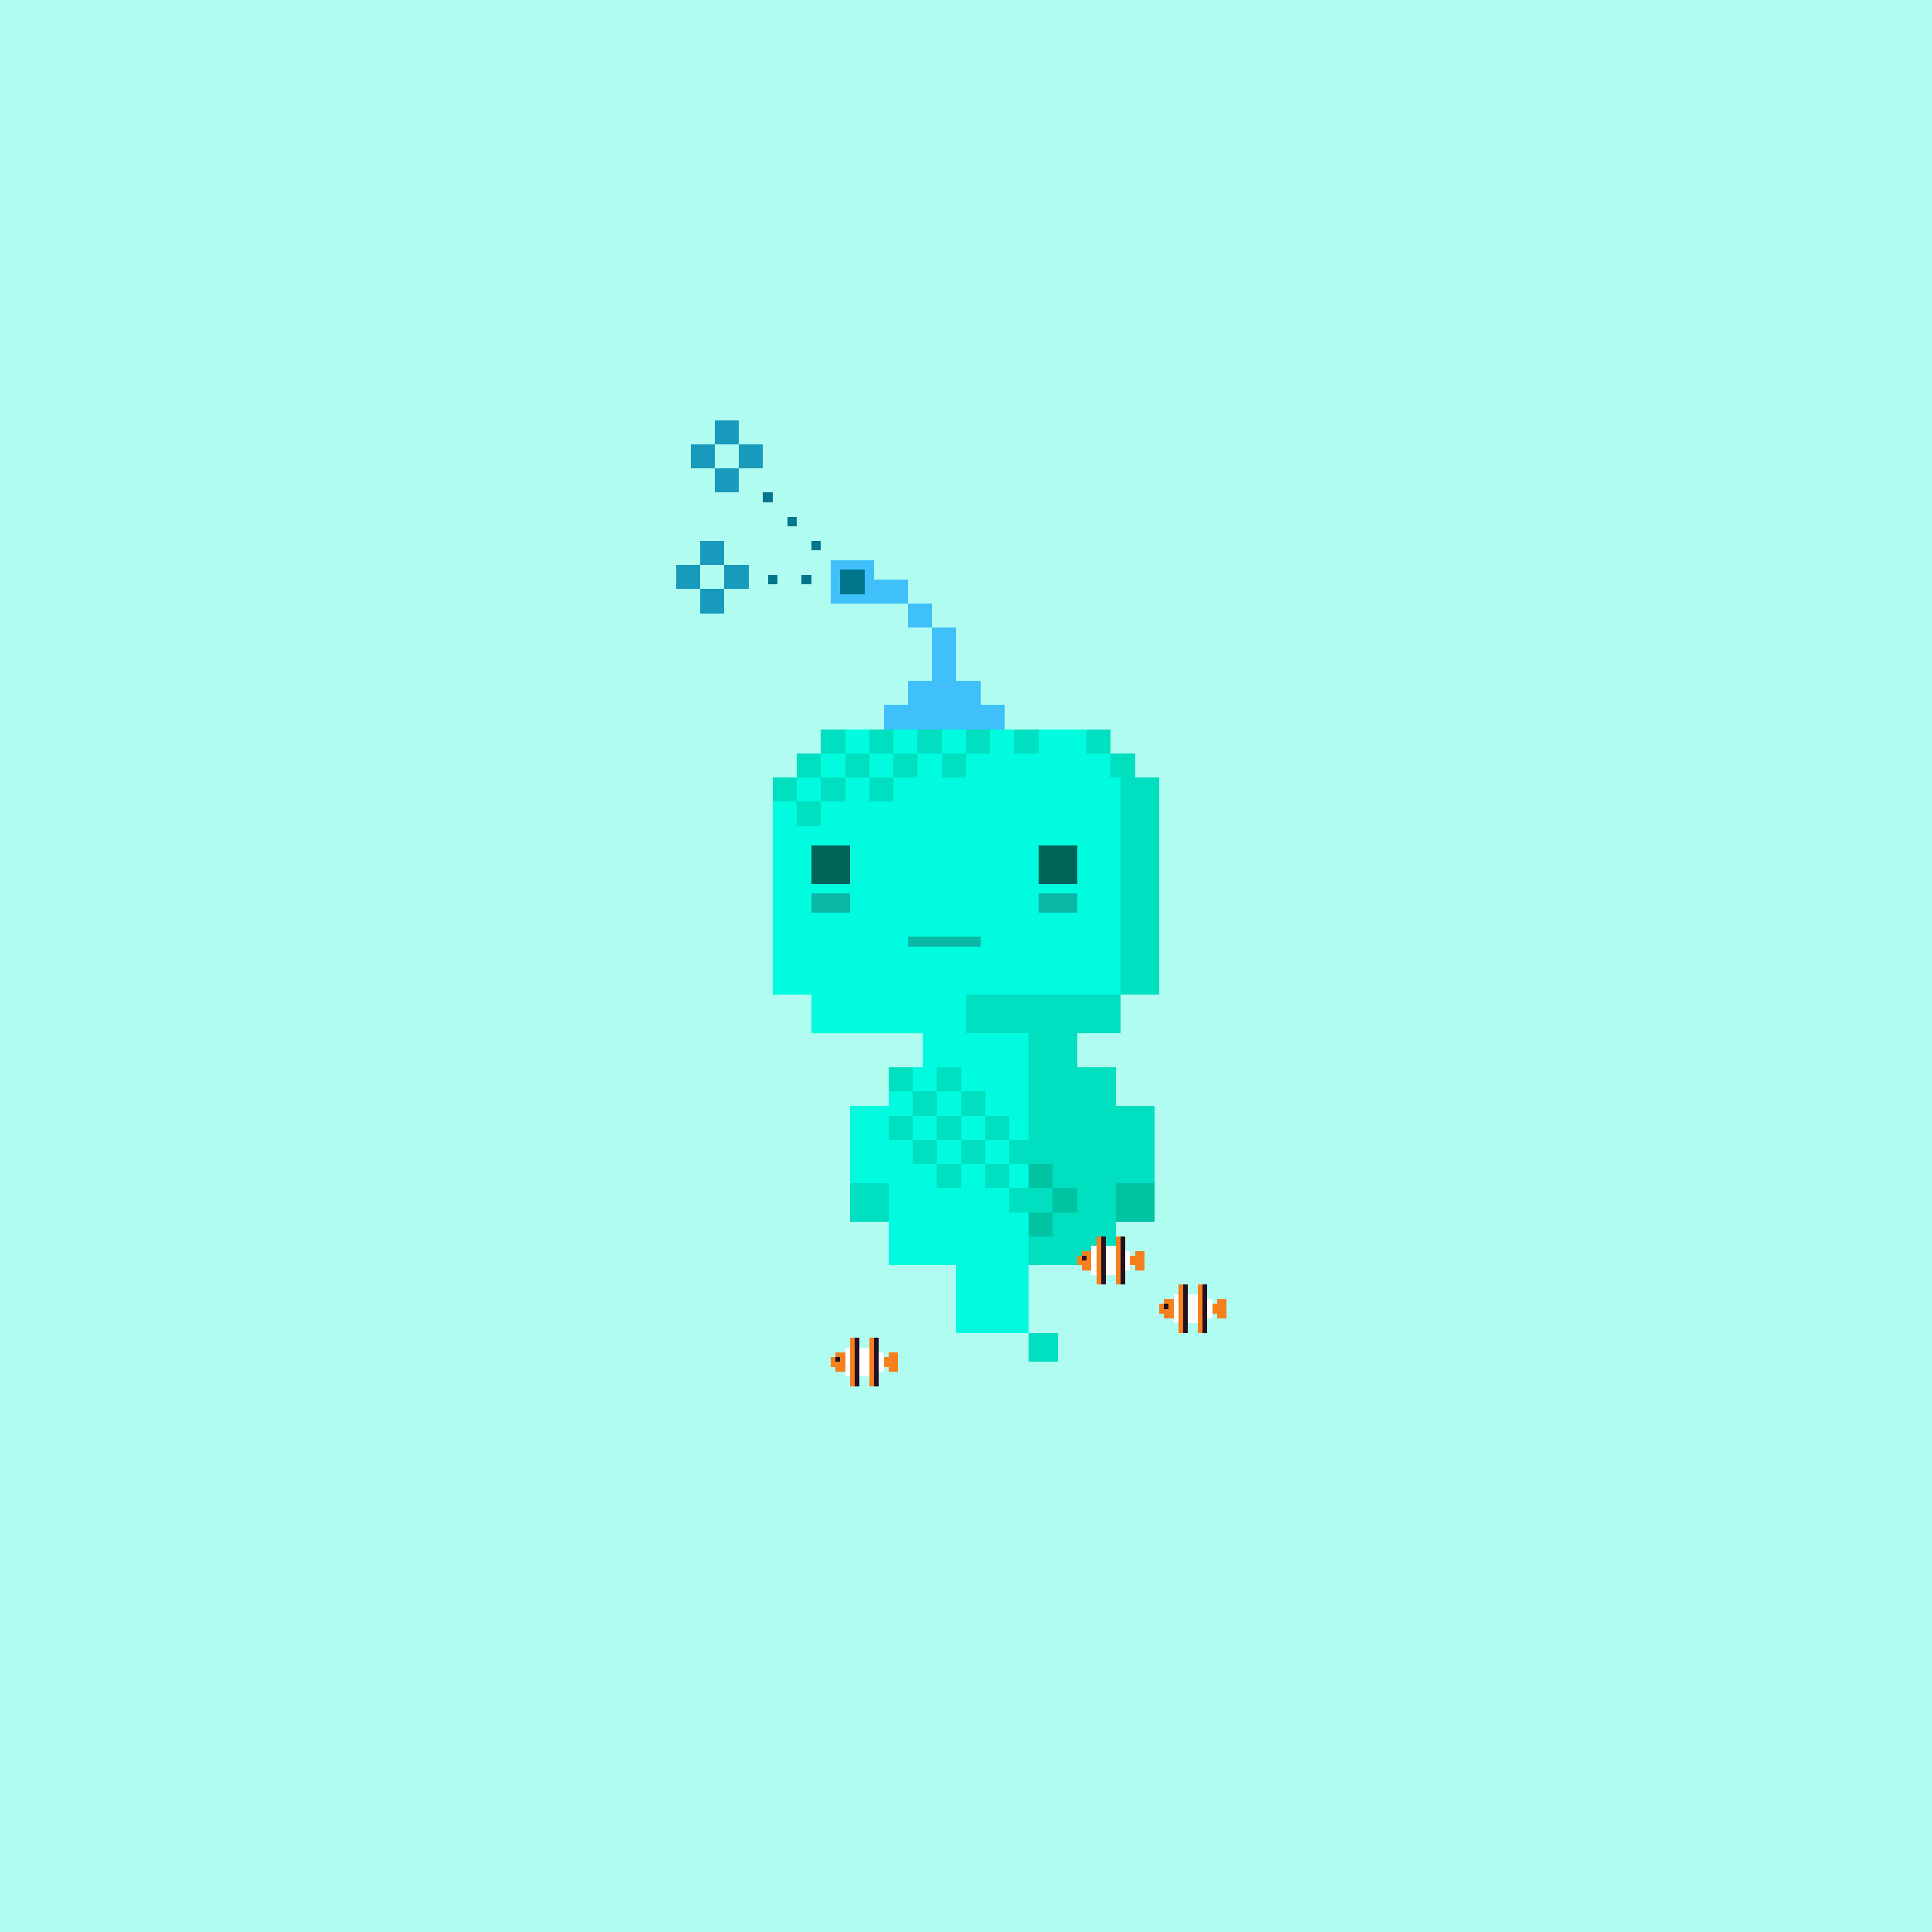 <svg xmlns="http://www.w3.org/2000/svg" viewBox="0 0 400 400">
  <defs>
    <style>.Body__cls-1{fill:#b1fcf1}.Body__cls-2{fill:#00fbde}.Body__cls-3{opacity:0.6}.Body__cls-4{fill:#231f20;opacity:0.3}.Body__cls-5{fill:#00dfbf}.Body__cls-6{fill:#00c3a2}</style>
  </defs>
  <g id="Body__Aquamarine_Body" data-name="Aquamarine Body" shape-rendering="crispEdges">
    <path class="Body__cls-1" d="M-5-4H405V402H-5z"/>
    <path class="Body__cls-2" d="M240 206 240 161 235 161 235 156 230 156 230 151 170 151 170 156 165 156 165 161 160 161 160 206 168 206 168 214 191 214 191 221 184 221 184 229 176 229 176 245 184 245 184 262 191 262 198 262 198 276 213 276 213 262 213 214 200 214 200 206 240 206z"/>
    <path id="Body__Left_Eye" data-name="Left Eye" class="Body__cls-3" d="M168 175H176V183H168z"/>
    <path id="Body__Right_Eye" data-name="Right Eye" class="Body__cls-3" d="M215 175H223V183H215z"/>
    <path id="Body__Mouth" class="Body__cls-4" d="M188 194H203V196H188z"/>
    <path id="Body__Left_Cheek" data-name="Left Cheek" class="Body__cls-4" d="M168 185H176V189H168z"/>
    <path id="Body__Right_Cheek" data-name="Right Cheek" class="Body__cls-4" d="M215 185H223V189H215z"/>
    <path class="Body__cls-5" d="M165 156H170V161H165zM170 151H175V156H170zM175 156H180V161H175zM160 161H165V166H160zM170 161H175V166H170zM180 161H185V166H180zM185 156H190V161H185zM195 156H200V161H195z"/>
    <path class="Body__cls-2" d="M193 136H198V141H193zM198 141H203V146H198zM203 146H208V151H203z"/>
    <path class="Body__cls-5" d="M198 146 198 141 193 141 193 146 193 151 198 151 203 151 203 146 198 146zM200 151H205V156H200zM190 151H195V156H190zM165 166H170V171H165zM210 151H215V156H210zM180 151H185V156H180z"/>
    <path id="Body__Left_Shoe" data-name="Left Shoe" class="Body__cls-5" d="M176 245H184V253H176z"/>
    <path id="Body__Left_Hand" data-name="Left Hand" class="Body__cls-6" d="M231 245H239V253H231z"/>
    <path class="Body__cls-5" d="M213 276H219V282H213zM184 221H189V226H184zM189 226H194V231H189zM184 231H189V236H184zM189 236H194V241H189zM194 241H199V246H194zM194 221H199V226H194zM199 226H204V231H199zM204 231H209V236H204zM194 231H199V236H194zM199 236H204V241H199zM204 241H209V246H204zM240 161 235 161 235 156 230 156 230 161 232 161 232 206 240 206 240 161zM225 151H230V156H225z"/>
    <path class="Body__cls-5" d="M232 214 232 206 200 206 200 214 213 214 213 236 209 236 209 241 213 241 213 246 209 246 209 251 213 251 213 262 223 262 231 262 231 245 239 245 239 229 231 229 231 221 223 221 223 214 232 214z"/>
    <path class="Body__cls-6" d="M213 251H218V256H213zM213 241H218V246H213zM218 246H223V251H218z"/>
  </g>
  <defs>
    <style>.Headwear__cls-1{fill:#40c0fa}.Headwear__cls-2{fill:#01768d}.Headwear__cls-3{fill:#189abc}</style>
  </defs>
  <g id="Headwear__Snork" shape-rendering="crispEdges">
    <path class="Headwear__cls-1" d="M203 146 203 141 198 141 198 138 198 133 198 130 193 130 193 133 193 138 193 141 188 141 188 146 183 146 183 151 193 151 198 151 208 151 208 146 203 146zM188 125H193V130H188zM181 120 181 116 172 116 172 120 172 125 179 125 180 125 188 125 188 120 181 120z"/>
    <path class="Headwear__cls-2" d="M174 118H179V123H174z"/>
    <path id="Headwear__Left_Hand" data-name="Left Hand" class="Headwear__cls-3" transform="translate(23 272) rotate(-90)" d="M145 122H150V127H145z"/>
    <path id="Headwear__Left_Hand-2" data-name="Left Hand" class="Headwear__cls-3" transform="translate(23 262) rotate(-90)" d="M140 117H145V122H140z"/>
    <path id="Headwear__Left_Hand-3" data-name="Left Hand" class="Headwear__cls-3" transform="translate(33 262) rotate(-90)" d="M145 112H150V117H145z"/>
    <path id="Headwear__Left_Hand-4" data-name="Left Hand" class="Headwear__cls-3" transform="translate(33 272) rotate(-90)" d="M150 117H155V122H150z"/>
    <path id="Headwear__Left_Hand-5" data-name="Left Hand" class="Headwear__cls-3" transform="translate(51 250) rotate(-90)" d="M148 97H153V102H148z"/>
    <path id="Headwear__Left_Hand-6" data-name="Left Hand" class="Headwear__cls-3" transform="translate(51 240) rotate(-90)" d="M143 92H148V97H143z"/>
    <path id="Headwear__Left_Hand-7" data-name="Left Hand" class="Headwear__cls-3" transform="translate(61 240) rotate(-90)" d="M148 87H153V92H148z"/>
    <path id="Headwear__Left_Hand-8" data-name="Left Hand" class="Headwear__cls-3" transform="translate(61 250) rotate(-90)" d="M153 92H158V97H153z"/>
    <path class="Headwear__cls-2" transform="translate(318 206) rotate(180)" d="M158 102H160V104H158z"/>
    <path class="Headwear__cls-2" transform="translate(328 216) rotate(180)" d="M163 107H165V109H163z"/>
    <path class="Headwear__cls-2" transform="translate(338 226) rotate(180)" d="M168 112H170V114H168z"/>
    <path class="Headwear__cls-2" transform="translate(334 240) rotate(180)" d="M166 119H168V121H166z"/>
    <path class="Headwear__cls-2" transform="translate(320 240) rotate(180)" d="M159 119H161V121H159z"/>
  </g>
  <defs>
    <style>.Accessory__cls-1{fill:#f7801e}.Accessory__cls-2{fill:#f8a1f2}.Accessory__cls-3{fill:#fff}.Accessory__cls-4{fill:#211121}</style>
  </defs>
  <g id="Accessory__Clownfish" shape-rendering="crispEdges">
    <path class="Accessory__cls-1" d="M224 260 223 260 223 262 224 262 224 263 226 263 226 259 224 259 224 260zM235 259 235 260 234 260 234 262 235 262 235 263 237 263 237 261 237 259 235 259z"/>
    <path class="Accessory__cls-2" d="M226 258H227V264H226z"/>
    <path class="Accessory__cls-3" d="M226 258H227V264H226z"/>
    <path class="Accessory__cls-1" d="M227 256H229V266H227zM231 256H233V266H231z"/>
    <path class="Accessory__cls-4" d="M224 260H225V261H224z"/>
    <path class="Accessory__cls-3" d="M229 258H231V264H229z"/>
    <path class="Accessory__cls-4" d="M232 256H233V266H232zM228 256H229V266H228z"/>
    <path class="Accessory__cls-3" d="M233 259H234V263H233z"/>
    <path class="Accessory__cls-1" d="M241 270 240 270 240 272 241 272 241 273 243 273 243 269 241 269 241 270zM252 269 252 270 251 270 251 272 252 272 252 273 254 273 254 271 254 269 252 269z"/>
    <path class="Accessory__cls-2" d="M243 268H244V274H243z"/>
    <path class="Accessory__cls-3" d="M243 268H244V274H243z"/>
    <path class="Accessory__cls-1" d="M244 266H246V276H244zM248 266H250V276H248z"/>
    <path class="Accessory__cls-4" d="M241 270H242V271H241z"/>
    <path class="Accessory__cls-3" d="M246 268H248V274H246z"/>
    <path class="Accessory__cls-4" d="M249 266H250V276H249zM245 266H246V276H245z"/>
    <path class="Accessory__cls-3" d="M250 269H251V273H250z"/>
    <path class="Accessory__cls-1" d="M173 281 172 281 172 283 173 283 173 284 175 284 175 280 173 280 173 281zM184 280 184 281 183 281 183 283 184 283 184 284 186 284 186 282 186 280 184 280z"/>
    <path class="Accessory__cls-2" d="M175 279H176V285H175z"/>
    <path class="Accessory__cls-3" d="M175 279H176V285H175z"/>
    <path class="Accessory__cls-1" d="M176 277H178V287H176zM180 277H182V287H180z"/>
    <path class="Accessory__cls-4" d="M173 281H174V282H173z"/>
    <path class="Accessory__cls-3" d="M178 279H180V285H178z"/>
    <path class="Accessory__cls-4" d="M181 277H182V287H181zM177 277H178V287H177z"/>
    <path class="Accessory__cls-3" d="M182 280H183V284H182z"/>
  </g>
</svg>